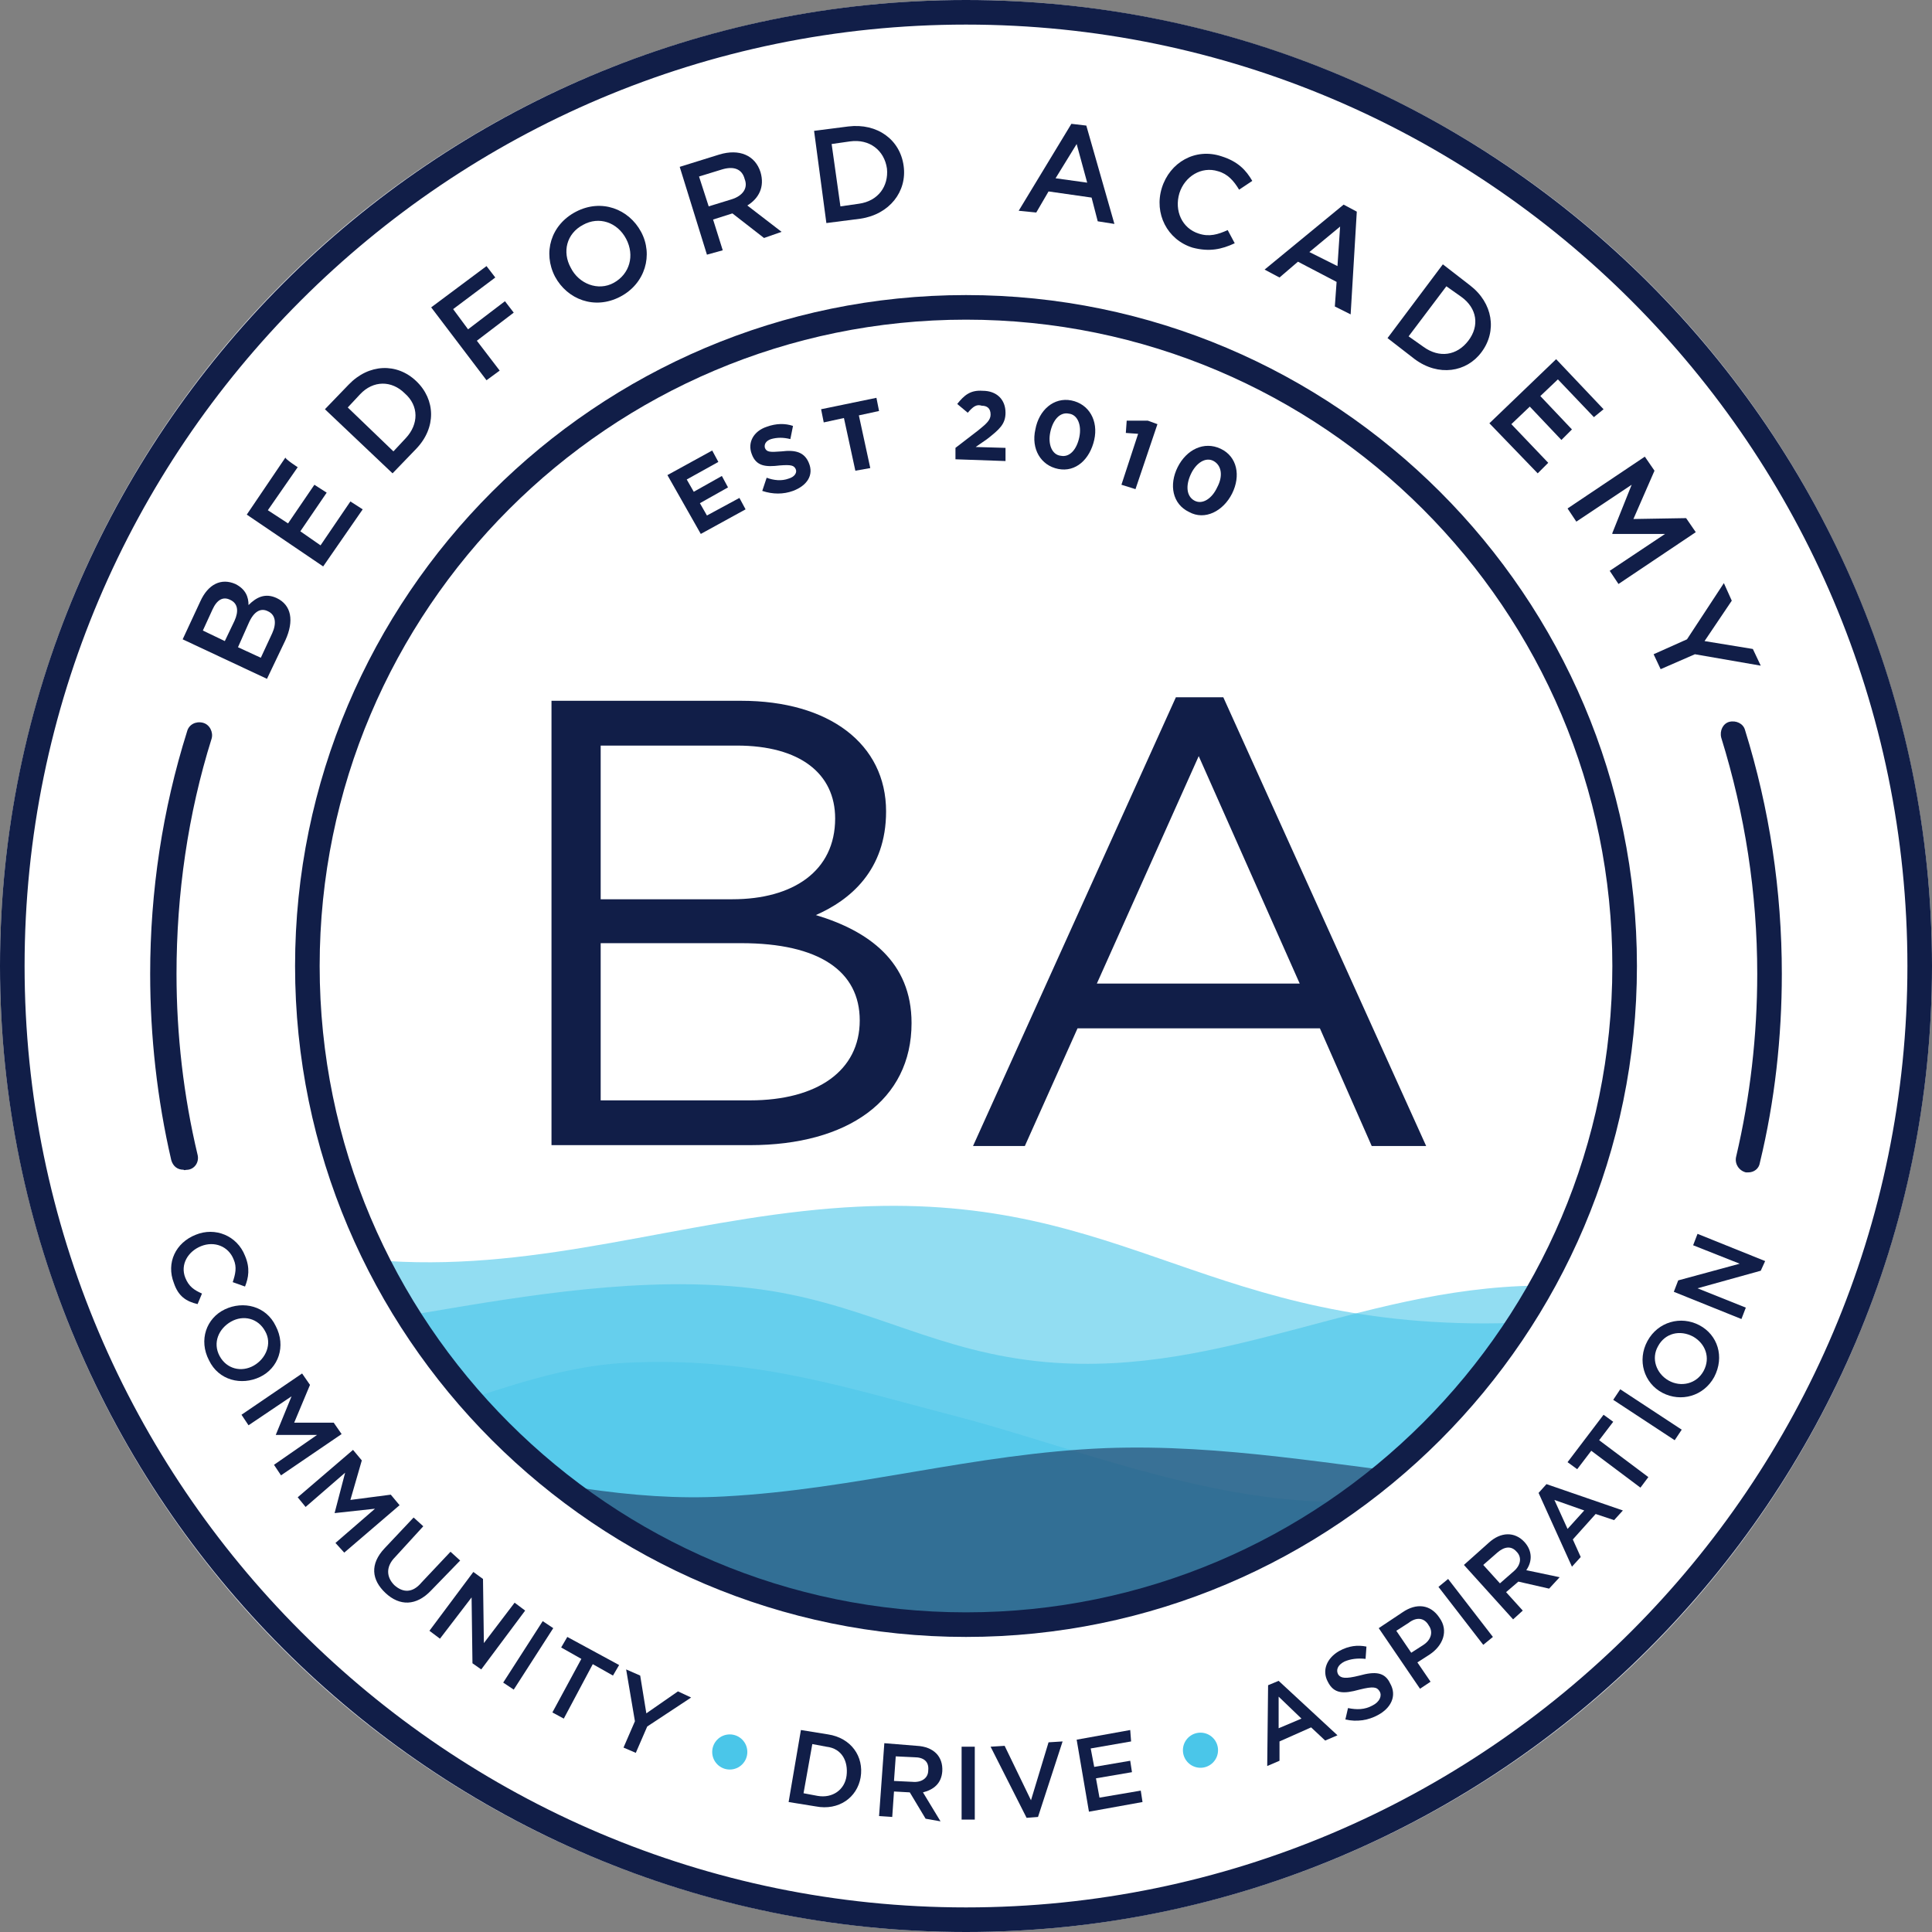 <?xml version="1.0" encoding="utf-8"?>
<!-- Generator: Adobe Illustrator 28.0.0, SVG Export Plug-In . SVG Version: 6.00 Build 0)  -->
<svg version="1.1" id="Layer_2_00000163061035881871249830000016431786257723536516_"
	 xmlns="http://www.w3.org/2000/svg" xmlns:xlink="http://www.w3.org/1999/xlink" x="0px" y="0px" viewBox="0 0 220 220"
	 style="enable-background:new 0 0 220 220;" xml:space="preserve">
<rect x="0" y="0" width="220" height="220" fill="#808080" stroke="none"/>
<style type="text/css">
	.st0{fill:#FFFFFF;}
	.st1{clip-path:url(#SVGID_00000000186519234092972650000002096824095368474791_);}
	.st2{opacity:0.6;}
	.st3{fill:#4AC6E9;}
	.st4{opacity:0.55;}
	.st5{opacity:0.53;}
	.st6{fill:#111E48;}
	.st7{fill:#1C477C;}
</style>
<circle class="st0" cx="110" cy="110" r="110"/>
<g id="Layer_1-2">
	<g>
		<g id="Layer_1-3">
			<g>
				<defs>
					<circle id="SVGID_1_" cx="109.9" cy="110.6" r="73.7"/>
				</defs>
				<clipPath id="SVGID_00000126301556794176446450000003096596280943515520_">
					<use xlink:href="#SVGID_1_"  style="overflow:visible;"/>
				</clipPath>
				<g style="clip-path:url(#SVGID_00000126301556794176446450000003096596280943515520_);">
					<g class="st2">
						<path class="st3" d="M289.5,145.9v63.3H-75.1v-68.4c17.2,4,39.2,4.9,57.9,2c9.7-1.5,19.1-3.9,29.4-3.6
							c11.4,0.3,20.8,3.7,32,4.4c17.6,1.1,33.1-4.6,50.5-6c32.3-2.6,41.4,13.1,74.4,13.1c19.7,0,27.1-7.1,46.6-7.1
							c15.4,0,18.2,5.9,39.3,5.1c11.1-0.4,21.7-1.6,32.5-2.7C288.2,146.1,288.8,146,289.5,145.9L289.5,145.9L289.5,145.9z"/>
					</g>
					<g class="st2">
						<path class="st3" d="M289.5,153v56.2H-75.1v-63c3.6,2.6,11.4,4,18.8,4.1c8.2,0.2,16.3-0.8,24.2-1.6s16.4-1.4,24.4-0.6
							c7.5,0.8,13.7,2.9,21.2,3.8c12.4,1.4,25.3-0.8,37.1-2.8c11.8-2,25.3-4,37.2-2.1c11.7,1.9,19,7,31.3,8.1
							c20.7,1.8,36.7-9.1,57.9-8.7c11.9,0.2,21.2,4,31.1,6.6C232,159.6,265.6,159.2,289.5,153L289.5,153L289.5,153z"/>
					</g>
					<g class="st4">
						<path class="st3" d="M328.7,162.8V207H-35.8v-53.3c8-1,18-0.4,26.1,1c11.6,1.9,25.1,9.5,41.9,9.4c13.4-0.1,25.5-8.1,38.8-8.9
							c14.7-0.8,25.2,2.8,37.6,6c12.4,3.2,28.5,9.8,43.4,9.8c22.3,0.1,34.4-11.9,56.7-12.2c11.9-0.1,23.1,1.9,34.8,2.8
							c17.6,1.3,35.7,0.1,53.7-0.2C307.6,161.3,318.7,161.6,328.7,162.8L328.7,162.8L328.7,162.8z"/>
					</g>
					<g class="st5">
						<path class="st6" d="M302.9,172.9v34H-61.7v-43.4c15.1,0.2,15.6,5.6,33.5,4.5c16.2-1,24.2-7.7,40.6-7.3
							c27.3,0.7,49,10.9,70.1,9.7c15-0.8,28.4-4.9,43.4-5.5c13.4-0.5,26.3,2,39.3,3.4c13.7,1.5,27.8,2.6,41.9,2.2
							c21.7-0.5,27.9-4,41.1-3.7C266.5,167.5,277.2,173.8,302.9,172.9L302.9,172.9L302.9,172.9z"/>
					</g>
					<g class="st2">
						<path class="st7" d="M289.5,184.8v24.5H-75.1v-37.9c6.8-0.5,14.4,0.2,20.7,1.6c11.6,2.6,21.6,7,33.9,8.6
							c29.9,3.9,62-9.5,91.1-4.2c12.5,2.3,18.8,12.8,31.9,14.3c24.7,2.8,34-4,48.8-7c14.8-3,29.7-6.6,45.7-6.6
							c17.8,0,34,4.6,51.3,6.6C261.8,186.3,276,186.3,289.5,184.8L289.5,184.8z"/>
					</g>
				</g>
			</g>
			<path class="st6" d="M20.9,133.2c-0.7,0-1.2-0.4-1.4-1.1c-1.6-6.9-2.4-14.1-2.4-21.2c0-9.4,1.4-18.7,4.2-27.6
				c0.2-0.8,1-1.2,1.8-1c0.8,0.2,1.2,1.1,1,1.8c-2.7,8.6-4,17.7-4,26.8c0,6.9,0.8,13.9,2.4,20.6c0.2,0.8-0.3,1.6-1.1,1.7
				C21.1,133.2,21,133.3,20.9,133.2L20.9,133.2L20.9,133.2z"/>
			<path class="st6" d="M199.1,133.5c-0.1,0-0.2,0-0.3,0c-0.8-0.2-1.3-1-1.1-1.8c1.6-6.8,2.4-13.8,2.4-20.8c0-9.2-1.4-18.2-4.1-26.9
				c-0.2-0.8,0.2-1.6,0.9-1.8c0.8-0.2,1.6,0.2,1.8,0.9c2.8,9,4.2,18.3,4.2,27.8c0,7.2-0.8,14.5-2.5,21.5
				C200.3,133.1,199.7,133.5,199.1,133.5L199.1,133.5L199.1,133.5z"/>
			<path class="st6" d="M110,220C49.3,220,0,170.6,0,110S49.3,0,110,0s110,49.3,110,110S170.6,220,110,220z M110,2.8
				C50.9,2.8,2.8,50.9,2.8,110S50.9,217.2,110,217.2S217.2,169.1,217.2,110S169.1,2.8,110,2.8z"/>
			<path class="st6" d="M110,186.4c-42.1,0-76.4-34.3-76.4-76.4S67.9,33.6,110,33.6s76.4,34.3,76.4,76.4S152.1,186.4,110,186.4
				L110,186.4L110,186.4z M110,36.4c-40.6,0-73.6,33-73.6,73.6s33,73.6,73.6,73.6s73.6-33,73.6-73.6S150.6,36.4,110,36.4L110,36.4z"
				/>
			<path class="st6" d="M100.9,92.4c0,6.7-4.1,10.1-8,11.8c6,1.8,10.9,5.3,10.9,12.3c0,8.8-7.3,13.9-18.4,13.9H62.8V79.8h21.6
				C94.4,79.8,100.9,84.7,100.9,92.4L100.9,92.4z M95.1,93.2c0-5.1-4-8.3-11.2-8.3H68.4v17.5h15C90.3,102.4,95.1,99.2,95.1,93.2
				L95.1,93.2L95.1,93.2z M97.9,116.2c0-5.6-4.6-8.8-13.5-8.8h-16v17.9h17C93.1,125.3,97.9,121.9,97.9,116.2
				C97.9,116.2,97.9,116.2,97.9,116.2z"/>
			<path class="st6" d="M162.4,130.5h-6.2l-5.9-13.4h-27.6l-6,13.4h-5.9l23.1-51.1h5.4L162.4,130.5L162.4,130.5L162.4,130.5z
				 M136.5,86.1l-11.6,25.9H148L136.5,86.1z"/>
			<path class="st6" d="M26.8,66.5c1.2,0.6,1.5,1.5,1.5,2.4c0.9-0.9,1.9-1.4,3.2-0.8c1.7,0.8,2,2.6,1,4.8l-2.1,4.4l-9.6-4.5l2-4.3
				C23.7,66.5,25.2,65.8,26.8,66.5L26.8,66.5L26.8,66.5z M26.2,68.3c-0.8-0.4-1.5,0-2,1.1l-1.1,2.4l2.5,1.2l1.1-2.3
				C27.2,69.6,27.1,68.7,26.2,68.3L26.2,68.3L26.2,68.3z M30.5,69.6c-0.8-0.4-1.6,0-2.2,1.4l-1.2,2.7l2.6,1.2l1.3-2.8
				C31.5,71,31.4,70,30.5,69.6L30.5,69.6L30.5,69.6z"/>
			<path class="st6" d="M33.9,53.2l-3.4,4.9l2.3,1.5l3-4.4l1.4,0.9l-3,4.4l2.3,1.6l3.4-5l1.4,0.9l-4.5,6.5l-8.7-5.9l4.4-6.5
				C32.5,52.3,33.9,53.2,33.9,53.2L33.9,53.2z"/>
			<path class="st6" d="M47.4,51.1l-2.7,2.8L37,46.6l2.7-2.8c2.3-2.4,5.5-2.5,7.7-0.4S49.7,48.7,47.4,51.1L47.4,51.1z M41,44.9
				l-1.4,1.5l5.2,5l1.4-1.5c1.5-1.6,1.5-3.7-0.1-5.1C44.6,43.3,42.5,43.3,41,44.9z"/>
			<path class="st6" d="M56.4,31.6l-4.8,3.6l1.7,2.3l4.2-3.2l1,1.3l-4.2,3.2l2.6,3.4l-1.5,1.1L49.1,35l6.3-4.7L56.4,31.6L56.4,31.6
				L56.4,31.6z"/>
			<path class="st6" d="M70.6,33.8c-2.9,1.5-6,0.3-7.4-2.3c-1.4-2.7-0.5-5.9,2.4-7.4s6-0.3,7.4,2.3C74.4,29,73.5,32.3,70.6,33.8
				L70.6,33.8L70.6,33.8z M66.4,25.6c-1.9,1-2.4,3.1-1.4,4.9c0.9,1.8,3.1,2.7,4.9,1.7s2.4-3.1,1.4-5S68.2,24.6,66.4,25.6z"/>
			<path class="st6" d="M87,27.1l-3.6-2.8l-2.2,0.7l1.1,3.5l-1.8,0.5L77.4,19l4.5-1.4c2.3-0.7,4.1,0.1,4.7,2c0.5,1.7-0.2,3-1.5,3.8
				l3.9,3L87,27.1L87,27.1L87,27.1z M82.2,19.3l-2.6,0.8l1.1,3.4l2.6-0.8c1.3-0.4,1.9-1.3,1.5-2.3C84.5,19.2,83.5,18.9,82.2,19.3
				L82.2,19.3z"/>
			<path class="st6" d="M98,24.9l-3.9,0.5l-1.4-10.5l3.9-0.5c3.3-0.4,5.9,1.5,6.3,4.5C103.3,21.8,101.3,24.4,98,24.9L98,24.9z
				 M96.8,16.1l-2.1,0.3l1,7.1l2.1-0.3c2.2-0.3,3.4-2,3.2-4C100.7,17.1,99,15.8,96.8,16.1z"/>
			<path class="st6" d="M126.9,25.5l-1.9-0.3l-0.7-2.7l-4.9-0.7l-1.4,2.4L116,24l6-9.9l1.7,0.2L126.9,25.5
				C126.9,25.5,126.9,25.5,126.9,25.5z M122.6,16.4l-2.4,3.9l3.6,0.5L122.6,16.4L122.6,16.4L122.6,16.4z"/>
			<path class="st6" d="M135.8,28.2c-2.9-0.9-4.4-3.9-3.5-6.8c0.9-2.9,3.8-4.6,6.8-3.6c1.9,0.6,2.8,1.6,3.5,2.8l-1.5,1
				c-0.6-1-1.3-1.8-2.4-2.1c-1.9-0.6-3.8,0.6-4.4,2.5c-0.6,2,0.3,4,2.2,4.6c1.2,0.4,2.2,0.1,3.3-0.4l0.8,1.5
				C139.1,28.4,137.7,28.7,135.8,28.2L135.8,28.2L135.8,28.2z"/>
			<path class="st6" d="M153.8,35.8l-1.8-0.9l0.2-2.8l-4.4-2.3l-2.1,1.8l-1.7-0.9l9-7.4l1.5,0.8L153.8,35.8L153.8,35.8L153.8,35.8z
				 M152.6,25.8l-3.5,2.9l3.2,1.6L152.6,25.8L152.6,25.8L152.6,25.8z"/>
			<path class="st6" d="M161.1,40.9l-3.1-2.4l6.3-8.4l3.1,2.4c2.6,2,3.1,5.2,1.3,7.6C167,42.4,163.8,42.9,161.1,40.9z M166.4,33.8
				l-1.7-1.2l-4.3,5.7l1.7,1.2c1.8,1.3,3.8,1,5.1-0.7S168.2,35.1,166.4,33.8L166.4,33.8L166.4,33.8z"/>
			<path class="st6" d="M181.5,47.5l-4.1-4.3l-2,1.9l3.6,3.8l-1.2,1.2l-3.6-3.8l-2.1,2l4.2,4.4l-1.2,1.2l-5.5-5.7l7.6-7.3l5.4,5.7
				L181.5,47.5L181.5,47.5L181.5,47.5z"/>
			<path class="st6" d="M183.6,60.7L183.6,60.7l2.2-5.5l-6.3,4.2l-1-1.5l8.8-5.9l1.1,1.6l-2.4,5.5L192,59l1.1,1.6l-8.8,5.9l-1-1.5
				l6.3-4.2H183.6L183.6,60.7L183.6,60.7z"/>
			<path class="st6" d="M189.1,76.2l-0.8-1.7l3.8-1.7l4.2-6.4l0.9,2l-3.1,4.6l5.5,0.9l0.9,1.9l-7.5-1.3L189.1,76.2L189.1,76.2
				L189.1,76.2z"/>
			<path class="st6" d="M79.8,60.8L76,54.1l5.1-2.8l0.7,1.3l-3.6,2L79,56l3.2-1.8l0.7,1.3l-3.2,1.8l0.8,1.4l3.7-2l0.7,1.3L79.8,60.8
				L79.8,60.8L79.8,60.8z"/>
			<path class="st6" d="M90.3,55.9c-1.1,0.4-2.3,0.4-3.5,0l0.5-1.5c0.8,0.3,1.7,0.4,2.5,0.1c0.7-0.2,1-0.7,0.8-1.1v0
				c-0.2-0.4-0.5-0.5-1.8-0.4c-1.6,0.2-2.7,0.1-3.2-1.3v0c-0.5-1.3,0.2-2.6,1.7-3.1c1.1-0.4,2.1-0.4,3-0.1L90,50
				c-0.8-0.2-1.5-0.2-2.2,0c-0.6,0.2-0.8,0.6-0.7,1v0c0.2,0.5,0.6,0.5,1.9,0.4c1.6-0.2,2.6,0.1,3.1,1.3v0
				C92.7,54.1,91.9,55.3,90.3,55.9C90.3,55.9,90.3,55.9,90.3,55.9z"/>
			<path class="st6" d="M97.8,47.3l1.3,6l-1.7,0.3l-1.3-6l-2.3,0.5l-0.3-1.5l6.3-1.3l0.3,1.5L97.8,47.3L97.8,47.3L97.8,47.3z"/>
			<path class="st6" d="M110.2,47l-1.2-1c0.8-1,1.5-1.6,2.9-1.5c1.6,0,2.6,1,2.6,2.5c0,1.3-0.7,1.9-2.1,3l-1.3,0.9l3.4,0.1l0,1.5
				l-5.7-0.2l0-1.3l2.6-2c1-0.8,1.4-1.2,1.4-1.8c0-0.7-0.4-1-1-1C111.2,46,110.8,46.3,110.2,47L110.2,47L110.2,47z"/>
			<path class="st6" d="M120.5,53.4c-2-0.4-3.1-2.3-2.6-4.5c0.4-2.2,2.1-3.7,4.1-3.3s3.1,2.3,2.6,4.5S122.5,53.8,120.5,53.4z
				 M121.7,47.1c-1-0.2-1.8,0.7-2.1,2.1c-0.3,1.4,0.2,2.6,1.2,2.7c1,0.2,1.8-0.7,2.1-2.1C123.2,48.4,122.7,47.2,121.7,47.1z"/>
			<path class="st6" d="M130.7,47.9l1.1,0.4l-2.5,7.4l-1.6-0.5l1.9-5.8l-1.4-0.1l0.1-1.4L130.7,47.9L130.7,47.9L130.7,47.9z"/>
			<path class="st6" d="M135.4,58.3c-1.9-0.9-2.3-3.1-1.3-5.1c1-2,3-3,4.9-2.1c1.9,0.9,2.3,3.1,1.3,5.1S137.2,59.3,135.4,58.3
				L135.4,58.3L135.4,58.3z M138.2,52.5c-0.9-0.5-2,0.2-2.6,1.5s-0.5,2.5,0.4,3s2-0.2,2.6-1.5C139.3,54.2,139.1,53,138.2,52.5
				L138.2,52.5z"/>
			<path class="st6" d="M19.8,146.1c-0.9-2.3,0.2-4.6,2.5-5.5c2.2-0.9,4.7,0.1,5.6,2.4c0.6,1.4,0.4,2.5,0,3.5l-1.4-0.5
				c0.3-0.9,0.5-1.7,0.1-2.6c-0.6-1.5-2.2-2.1-3.7-1.5c-1.5,0.6-2.4,2.1-1.8,3.6c0.4,1,1,1.4,1.9,1.8l-0.5,1.2
				C21.2,148.2,20.3,147.6,19.8,146.1L19.8,146.1L19.8,146.1z"/>
			<path class="st6" d="M23.8,154.9c-1.2-2.3-0.3-4.8,1.8-5.8s4.7-0.4,5.8,1.9c1.2,2.3,0.3,4.8-1.8,5.8S24.9,157.2,23.8,154.9
				L23.8,154.9L23.8,154.9z M30.2,151.6c-0.8-1.5-2.5-1.9-3.9-1.1s-2.1,2.4-1.3,3.9s2.5,1.9,3.9,1.1S31,153,30.2,151.6z"/>
			<path class="st6" d="M31.4,163.4L31.4,163.4l1.8-4.4l-4.9,3.3l-0.8-1.2l6.9-4.7l0.9,1.3l-1.8,4.3L38,162l0.9,1.3l-6.9,4.7
				l-0.8-1.2l4.9-3.4L31.4,163.4L31.4,163.4L31.4,163.4z"/>
			<path class="st6" d="M38.1,172.3L38.1,172.3l1.2-4.6l-4.5,3.9l-0.9-1.1l6.3-5.4l1,1.2l-1.3,4.5l4.6-0.6l1,1.2l-6.3,5.4l-1-1.1
				l4.5-3.9L38.1,172.3L38.1,172.3L38.1,172.3z"/>
			<path class="st6" d="M49.1,181.1c-1.7,1.8-3.6,1.8-5.2,0.3c-1.6-1.5-1.8-3.3-0.1-5.1l3.3-3.5l1.1,1l-3.2,3.5
				c-1.1,1.1-1,2.3-0.1,3.2c1,0.9,2.1,0.9,3.1-0.3l3.3-3.5l1.1,1L49.1,181.1L49.1,181.1L49.1,181.1z"/>
			<path class="st6" d="M58.6,182.5l1.2,0.9l-5,6.7l-1-0.7l-0.1-7.5l-3.6,4.7l-1.2-0.9l5-6.7l1.1,0.8l0.1,7.3L58.6,182.5L58.6,182.5
				L58.6,182.5z"/>
			<path class="st6" d="M63,185.4l-4.5,7l-1.2-0.8l4.5-7L63,185.4L63,185.4L63,185.4z"/>
			<path class="st6" d="M64.2,195.7l-1.3-0.7l3.3-6.1l-2.3-1.3l0.7-1.2l5.9,3.2l-0.7,1.2l-2.3-1.3L64.2,195.7L64.2,195.7L64.2,195.7
				z"/>
			<path class="st6" d="M72.4,199.6l-1.4-0.6l1.3-3l-1-5.9l1.6,0.7l0.7,4.3l3.6-2.5l1.5,0.7l-5,3.3L72.4,199.6L72.4,199.6
				L72.4,199.6z"/>
			<path class="st6" d="M92.9,205.7l-3.1-0.5l1.4-8.2l3.1,0.5c2.6,0.4,4.1,2.5,3.7,4.9C97.6,204.7,95.5,206.2,92.9,205.7L92.9,205.7
				L92.9,205.7z M94.1,198.9l-1.6-0.3l-1,5.6l1.6,0.3c1.7,0.3,3.1-0.7,3.3-2.3S95.9,199.1,94.1,198.9L94.1,198.9L94.1,198.9z"/>
			<path class="st6" d="M105.4,207.1l-1.8-3l-1.8-0.1l-0.2,2.9l-1.5-0.1l0.6-8.3l3.7,0.3c1.9,0.1,3,1.2,2.9,2.9
				c-0.1,1.4-1,2.1-2.2,2.4l2,3.3L105.4,207.1L105.4,207.1L105.4,207.1z M104.1,200.1l-2.1-0.1l-0.2,2.8l2.1,0.1
				c1,0.1,1.8-0.4,1.8-1.3C105.8,200.6,105.2,200.1,104.1,200.1L104.1,200.1L104.1,200.1z"/>
			<path class="st6" d="M111,198.9l0,8.3h-1.5l0-8.3L111,198.9L111,198.9z"/>
			<path class="st6" d="M119.4,198.4l1.6-0.1l-2.8,8.6l-1.3,0.1l-4.1-8.1l1.6-0.1l3,6.2L119.4,198.4L119.4,198.4L119.4,198.4z"/>
			<path class="st6" d="M128.8,198.3l-4.6,0.8l0.4,2.1l4.1-0.7l0.2,1.3l-4.1,0.7l0.4,2.2l4.7-0.8l0.2,1.3l-6.1,1.1l-1.4-8.2l6.1-1.1
				L128.8,198.3L128.8,198.3L128.8,198.3z"/>
			<path class="st6" d="M152.3,197.6l-1.4,0.6l-1.6-1.5l-3.6,1.6v2.2l-1.4,0.6l0.1-9.2l1.2-0.5L152.3,197.6L152.3,197.6L152.3,197.6
				z M145.6,193.2v3.6l2.6-1.1L145.6,193.2L145.6,193.2L145.6,193.2z"/>
			<path class="st6" d="M154.8,190.8c1.8-0.5,2.9-0.4,3.5,0.9c0.8,1.4,0.1,2.8-1.4,3.6c-1.1,0.6-2.4,0.8-3.7,0.5l0.3-1.3
				c1,0.2,1.9,0.2,2.8-0.3c0.8-0.4,1.1-1.1,0.8-1.6c-0.3-0.5-0.7-0.6-2.3-0.2c-1.8,0.5-2.9,0.5-3.6-0.9c-0.7-1.3-0.1-2.7,1.3-3.5
				c1.1-0.6,2.1-0.7,3.1-0.5l-0.1,1.4c-0.9-0.1-1.7,0-2.4,0.3c-0.8,0.4-1,1-0.7,1.5C152.7,191.1,153.2,191.2,154.8,190.8
				L154.8,190.8z"/>
			<path class="st6" d="M162.8,188.4l-1.4,0.9l1.5,2.2l-1.2,0.8l-4.7-6.9l2.7-1.8c1.6-1.1,3.2-0.9,4.2,0.6
				C165,185.7,164.3,187.4,162.8,188.4L162.8,188.4L162.8,188.4z M160.4,184.8l-1.4,0.9l1.7,2.5l1.4-0.9c0.9-0.6,1.1-1.5,0.6-2.2
				C162.2,184.2,161.3,184.1,160.4,184.8L160.4,184.8L160.4,184.8z"/>
			<path class="st6" d="M164.9,179.8l5.1,6.6l-1.1,0.9l-5.1-6.6L164.9,179.8z"/>
			<path class="st6" d="M176.4,180.9l-3.5-0.8l-1.4,1.2l1.9,2.1l-1.1,1l-5.6-6.2l2.8-2.5c1.4-1.3,3-1.3,4.1-0.1
				c0.9,1,0.9,2.2,0.2,3.2l3.8,0.8L176.4,180.9L176.4,180.9L176.4,180.9z M170.5,176.8l-1.6,1.4l1.9,2.1l1.6-1.4
				c0.8-0.7,0.9-1.6,0.3-2.2C172.1,176,171.3,176.1,170.5,176.8L170.5,176.8L170.5,176.8z"/>
			<path class="st6" d="M184.8,172l-1,1.1l-2.1-0.7l-2.6,2.9l0.9,2l-1,1.1l-3.8-8.4l0.9-1L184.8,172L184.8,172z M177,170.8l1.5,3.3
				l1.9-2.1L177,170.8L177,170.8z"/>
			<path class="st6" d="M187.7,168.2l-0.9,1.2l-5.6-4.2l-1.6,2.1l-1.1-0.8l4.1-5.4l1.1,0.8l-1.6,2.1L187.7,168.2L187.7,168.2
				L187.7,168.2z"/>
			<path class="st6" d="M184.5,158.2l7,4.6l-0.8,1.2l-7-4.6L184.5,158.2z"/>
			<path class="st6" d="M195.2,156.8c-1.2,2.2-3.8,2.9-5.9,1.8c-2.1-1.1-2.9-3.7-1.7-5.9c1.2-2.2,3.8-2.9,5.9-1.8
				S196.4,154.5,195.2,156.8z M188.8,153.3c-0.8,1.4-0.2,3.1,1.2,3.9c1.4,0.8,3.2,0.4,4-1.1s0.2-3.1-1.2-3.9
				C191.3,151.4,189.6,151.8,188.8,153.3z"/>
			<path class="st6" d="M192.8,141.8l0.5-1.3l7.7,3.1l-0.5,1.1l-7.2,2l5.5,2.2l-0.5,1.3l-7.7-3.1l0.5-1.3l7-1.9L192.8,141.8
				L192.8,141.8L192.8,141.8z"/>
			<circle class="st3" cx="83.1" cy="199.5" r="2"/>
			<circle class="st3" cx="136.7" cy="199.3" r="2"/>
		</g>
	</g>
</g>
</svg>
